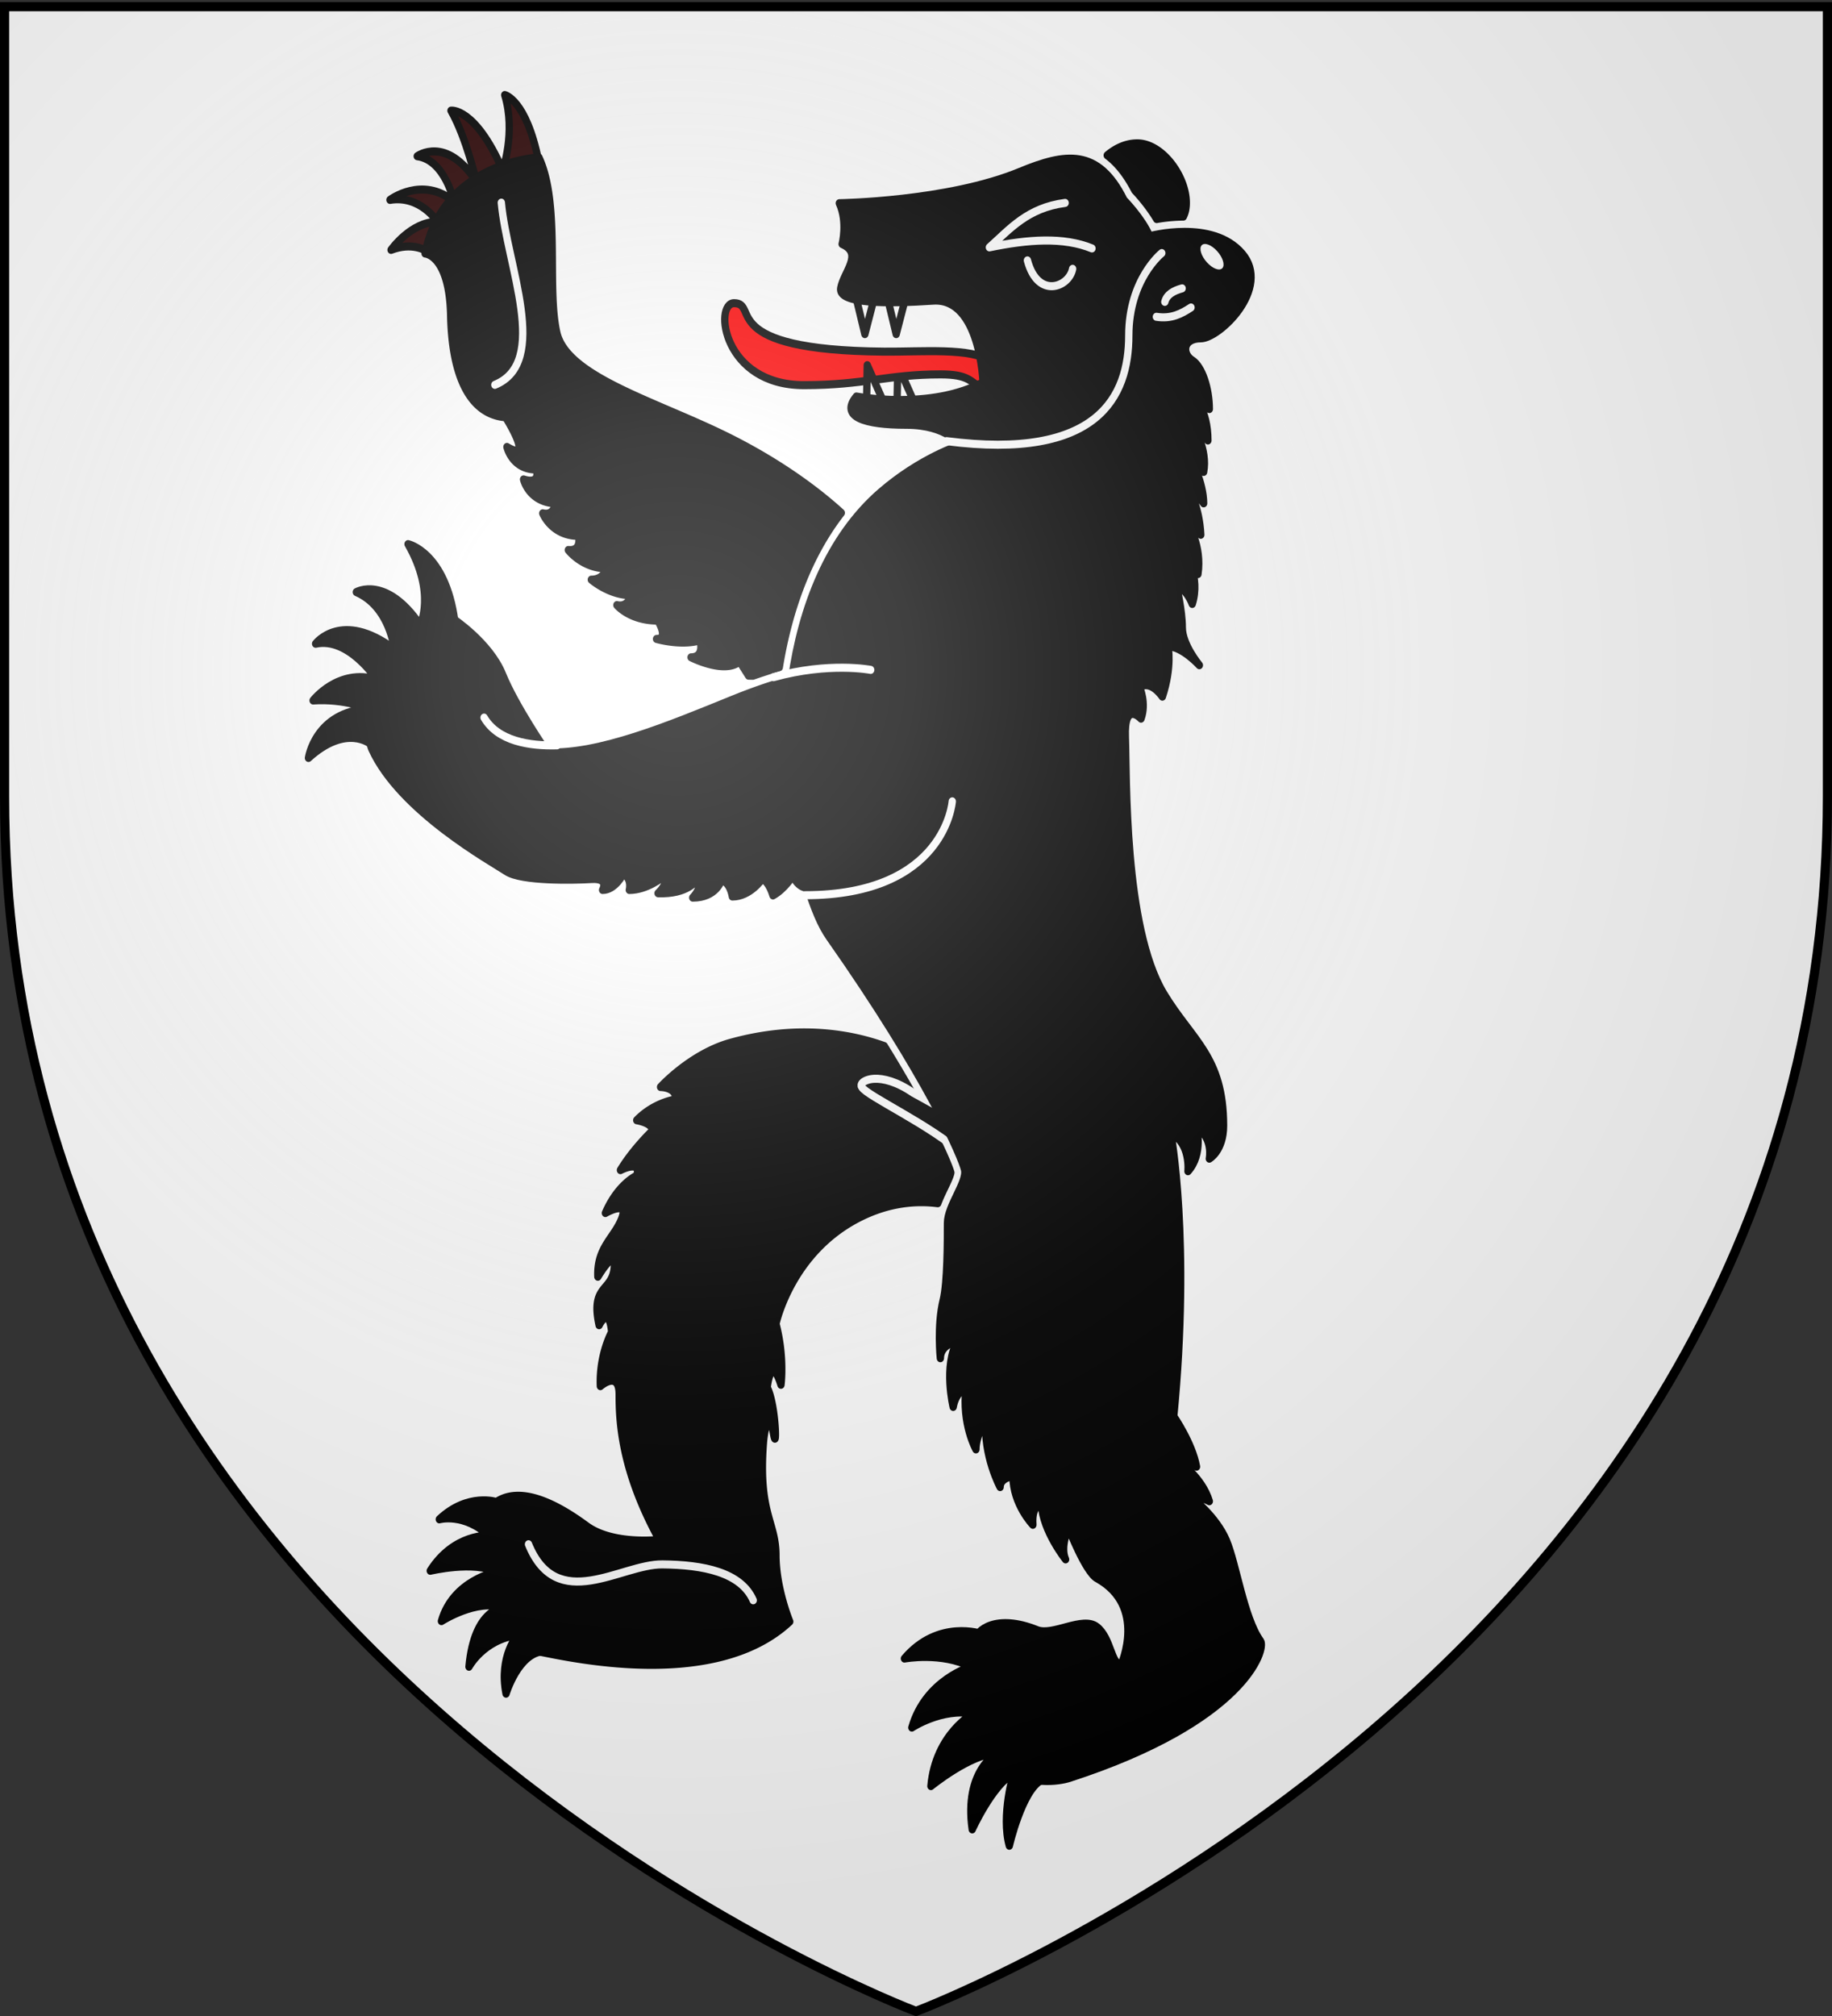<svg xmlns="http://www.w3.org/2000/svg" xmlns:xlink="http://www.w3.org/1999/xlink" width="600" height="660" version="1.0"><rect width="100%" height="100%" fill="#333333" stroke="none"/><desc>Flag of Canton of Valais (Wallis)</desc><defs><pattern id="n" width="63.433" height="32.822" patternTransform="translate(706.076 -110.317)" patternUnits="userSpaceOnUse"><path d="M1 16.188V1m45.974 15.188v15.634H15.96V16.188M31.467 1v15.188M1 31.822h61.433M1 16.188h61.433" style="fill:none;fill-opacity:1;fill-rule:evenodd;stroke:#000;stroke-width:2;stroke-linecap:square;stroke-linejoin:miter;stroke-miterlimit:4;stroke-dasharray:none;stroke-opacity:1;display:inline"/></pattern><pattern xlink:href="#n" id="o" patternTransform="translate(706.076 -110.317)"/><pattern xlink:href="#n" id="p" patternTransform="translate(706.076 -110.317)"/><pattern xlink:href="#n" id="q" patternTransform="translate(706.076 -110.317)"/><pattern xlink:href="#o" id="u" patternTransform="translate(1455.798 -99.233)"/><pattern xlink:href="#p" id="s" patternTransform="translate(1455.798 -99.233)"/><pattern xlink:href="#q" id="r" patternTransform="translate(1455.798 -99.233)"/><pattern xlink:href="#F" id="E" patternTransform="translate(1455.798 -99.233)"/><pattern xlink:href="#G" id="D" patternTransform="translate(1455.798 -99.233)"/><pattern xlink:href="#H" id="C" patternTransform="translate(1455.798 -99.233)"/><pattern xlink:href="#y" id="F" patternTransform="translate(706.076 -110.317)"/><pattern xlink:href="#y" id="G" patternTransform="translate(706.076 -110.317)"/><pattern xlink:href="#y" id="H" patternTransform="translate(706.076 -110.317)"/><pattern id="y" width="63.433" height="32.822" patternTransform="translate(706.076 -110.317)" patternUnits="userSpaceOnUse"><path d="M1 16.188V1m45.974 15.188v15.634H15.96V16.188M31.467 1v15.188M1 31.822h61.433M1 16.188h61.433" style="fill:none;fill-opacity:1;fill-rule:evenodd;stroke:#000;stroke-width:2;stroke-linecap:square;stroke-linejoin:miter;stroke-miterlimit:4;stroke-dasharray:none;stroke-opacity:1;display:inline"/></pattern><g id="f"><path id="e" d="M0 0v1h.5z" transform="rotate(18 3.157 -.5)"/><use xlink:href="#e" width="810" height="540" transform="scale(-1 1)"/></g><g id="g"><use xlink:href="#f" width="810" height="540" transform="rotate(72)"/><use xlink:href="#f" width="810" height="540" transform="rotate(144)"/></g><g id="j"><path id="i" d="M0 0v1h.5z" transform="rotate(18 3.157 -.5)"/><use xlink:href="#i" width="810" height="540" transform="scale(-1 1)"/></g><g id="k"><use xlink:href="#j" width="810" height="540" transform="rotate(72)"/><use xlink:href="#j" width="810" height="540" transform="rotate(144)"/></g><g id="L"><path id="K" d="M0 0v1h.5z" transform="rotate(18 3.157 -.5)"/><use xlink:href="#K" width="810" height="540" transform="scale(-1 1)"/></g><g id="M"><use xlink:href="#L" width="810" height="540" transform="rotate(72)"/><use xlink:href="#L" width="810" height="540" transform="rotate(144)"/></g><radialGradient xlink:href="#a" id="X" cx="221.445" cy="226.331" r="300" fx="221.445" fy="226.331" gradientTransform="matrix(1.353 0 0 1.349 -77.63 -85.747)" gradientUnits="userSpaceOnUse"/><linearGradient id="a"><stop offset="0" style="stop-color:white;stop-opacity:.314"/><stop offset=".19" style="stop-color:white;stop-opacity:.251"/><stop offset=".6" style="stop-color:#6b6b6b;stop-opacity:.125"/><stop offset="1" style="stop-color:black;stop-opacity:.125"/></linearGradient></defs><g style="display:inline"><path d="M300 658.5s298.5-112.32 298.5-397.772V2.176H1.5v258.552C1.5 546.18 300 658.5 300 658.5" style="fill:#fff;fill-opacity:1;fill-rule:evenodd;stroke:none;stroke-width:1px;stroke-linecap:butt;stroke-linejoin:miter;stroke-opacity:1"/><g style="display:inline"><path d="M354.258 589.332s-16.315-5.19-29.047 8.389c0 0 13.927-2.395 25.069 2.796 0 0-17.112 4.394-22.286 20.769 0 0 11.143-6.79 23.08-4.793 0 0-14.183 7.012-15.916 24.763 0 0 15.12-11.182 24.672-11.182 0 0-12.337 5.99-9.153 25.959 0 0 7.56-15.178 15.52-19.172 0 0-4.776 14.379-1.592 24.764 0 0 4.776-18.771 11.939-22.365 0-.002-13.53-8.79-22.286-49.928" style="fill:#000;fill-opacity:1;stroke:#000;stroke-width:2.75;stroke-linecap:round;stroke-linejoin:round;stroke-opacity:1" transform="matrix(.872 0 0 .959 12.628 -30.232)"/><path d="M172.12 544.296s-10.86-3.292-21.603 5.896c0 0 9.153-2.395 18.704 5.591 0 0-13.166-.822-22.103 11.97 0 0 16.532-3.582 24.888.412 0 0-16.316 2.796-20.692 16.775 0 0 13.478-7.894 23.253-4.548 0 0-10.918.153-12.907 20.123 0 0 5.467-9.315 18.253-10.846 0 0-7.111 7.254-4.327 20.034 0 0 4.704-14.2 14.29-14.489.002.001-13.263-21.669-17.755-50.918M124.726 285.51s-9.094-7.053-23.351 4.768c0 0 2.48-15.76 22.73-16.799 0 0-9.124-3.57-20.99-2.822 0 0 9.418-11.074 23.883-7.133 0 0-10.538-14.726-22.938-12.237 0 0 9.713-11.614 29.55 1.865 0 0-1.652-14.518-14.258-19.496 0 0 11.159-5.807 23.969 11.2 0 0 5.993-10.785-4.545-27.585 0 0 14.053 2.696 17.564 26.34.002 0-19.836 7.676-31.614 41.9" style="fill:#000;fill-opacity:1;stroke:#000;stroke-width:2.75;stroke-linecap:round;stroke-linejoin:round" transform="matrix(.872 0 0 .959 12.628 -30.232)"/><path d="M145.354 117.049s-5.098-2.985-12.957-.213c0 0 7.434-9.594 17.417-9.594 0 0-6.337-9.202-17.825-7.478 0 0 12.135-8.306 24.008.545 0 0-3.302-14.182-13.77-15.457 0 0 10.988-7.245 22.245 8.745 0 0-3.823-15.136-9.56-24.305 0 0 9.028-1.213 19.384 20.287 0 0 5.046-12.826.797-25.618 0 0 8.072 1.492 12.745 22.6 0 0-14.869 2.558-25.066 10.872-10.197 8.317-17.418 19.616-17.418 19.616" style="fill:#280000;fill-opacity:1;stroke:#000;stroke-width:2.75;stroke-linecap:round;stroke-linejoin:round" transform="matrix(.872 0 0 .959 12.628 -30.232)"/><path d="M412.677 80.468c-4.674 0-8.51 1.97-11.295 4.082 3.7 2.524 7.179 6.352 10.341 11.926 1.468 1.413 5.333 5.344 8.229 9.83a66.6 66.6 0 0 1 10.019-.846 8.5 8.5 0 0 0 .958-2.82c1.439-9.159-8.167-22.172-18.252-22.172m-218.03 64.59c-3.842-15.425 1.44-43.863-6.723-59.77 0 0-36.02 1.445-42.742 32.776 0 0 9.124.482 9.606 21.209.479 20.727 7.203 33.741 20.65 34.705 0 0 11.045 15.907.479 10.122 0 0 1.922 7.712 11.046 7.712 0 0 1.921 5.303-4.803 3.374 0 0 1.92 7.712 12.006 8.194 0 0-.48 4.339-4.803 3.374 0 0 3.362 7.712 13.447 7.712 0 0 1.44 5.303-3.842 4.82 0 0 5.283 6.267 14.408 6.267 0 0-.96 3.855-5.762 3.855 0 0 6.722 5.303 14.887 5.303 0 0-.961 4.338-5.283 3.374 0 0 4.802 5.302 15.367 5.302 0 0 4.323 6.266-.479 6.266 0 0 9.124 2.41 16.328.481 0 0 1.92 5.784-3.361 5.784 0 0 12.487 5.783 18.248 1.445l3.363 4.823s.623.02 1.646.02a237 237 0 0 1 9.885-2.906c2.876-16.15 9.262-36.293 23.276-52.697-7.006-5.818-20.725-15.871-41.53-25.397-27.376-12.53-61.473-20.723-65.315-36.149M259.997 387.482c-15.073 3.78-26.378 15.127-26.378 15.127s6.124 0 5.653 4.256c0 0-8.007.942-14.601 7.09 0 0 6.594.946 5.653 3.783 0 0-7.067 6.145-11.776 13.237 0 0 8.007-3.783 6.123 1.891 0 0-7.066 2.838-11.775 12.764 0 0 8.949-4.727 6.123 1.893s-9.42 9.927-8.95 19.854c0 0 7.066-10.874 6.124-2.837s-8.95 5.675-5.652 19.384c0 0 3.767-7.093 4.71 2.363 0 0-4.712 7.565-4.24 18.436 0 0 7.066-5.673 7.066 2.836 0 8.511.47 25.53 15.07 49.64 0 0-17.426 1.891-27.317-4.728s-24.964-14.653-34.854-7.563 4.71 48.22 17.898 50.582 65.941 12.765 93.26-10.4c0 0-5.181-11.345-5.181-22.69s-6.717-14.151-4.71-38.294c.47-5.673 2.354-10.872 3.767-3.308 1.413 7.563.941-9.93-2.355-15.602 0 0 1.413-11.818 5.18-.944 0 0 1.414-9.454-1.883-20.8 0 0 5.653-24.582 31.557-36.4 11.103-5.067 21.247-5.698 29.224-4.772.755-1.816 1.675-3.573 2.55-5.23.896-1.696 2.214-4.205 2.355-5.217-.87-2.874-7.493-17.403-25.011-43.21-12.242-4.012-32.235-7.514-57.63-1.141" style="stroke:#000;stroke-width:2.75;stroke-linecap:round;stroke-linejoin:round" transform="matrix(.872 0 0 .959 12.628 -30.232)"/><path d="m261.439 126.646.353-16.741 8.165 16.741M256.47 79.983l4.614 17.454 4.968-17.454" style="fill:#fff;stroke:#000;stroke-width:3.237;stroke-linecap:round;stroke-linejoin:round" transform="matrix(.741 0 0 .815 100.048 29.979)"/><path d="m354.452 164.235 3.148-9.373c-7.09-4.76-25.792-3.183-39.99-3.294-63.556-.496-46.684-16.547-56.381-16.547-7.656 0-4.31 27.988 26.257 27.988 22.563 0 31.497-3.678 51.293-3.678 10.607 0 11.122 2.45 15.673 4.904" style="fill:red;stroke:#000;stroke-width:2.75;stroke-linecap:round;stroke-linejoin:round" transform="matrix(.872 0 0 .959 12.628 -30.232)"/><path d="m247.951 126.646.355-16.741 8.164 16.741M242.628 79.983l4.615 17.454 4.967-17.454" style="fill:#fff;stroke:#000;stroke-width:3.237;stroke-linecap:round;stroke-linejoin:round" transform="matrix(.741 0 0 .815 100.048 29.979)"/><path d="M313.802 399.804c-1.969.094-3.48.663-4.236 1.257-.049.04-.148.15-.192.193-.04.04-.16.15-.193.193-.03.043-.074.15-.097.195-.02.043-.084.148-.096.194-.01.042.002.15 0 .192.002.017-.002.082 0 .096.002.017-.002.083 0 .1.003.014-.003.079 0 .095.005.015.09.082.096.096.007.017-.008.082 0 .096.008.015.088.082.097.099 1.803 3.035 26.157 13.08 38.159 23.162-2.707-5.121-5.84-11.174-8.776-16.137-.046-.028-10.095-5.065-10.139-5.093-6.06-3.795-11.165-4.907-14.623-4.738" style="fill:#000;stroke:#fff;stroke-width:2.75;stroke-linecap:round;stroke-linejoin:round;stroke-opacity:1;fill-opacity:1" transform="matrix(.872 0 0 .959 12.628 -30.232)"/><path d="M191.024 288.357c19.403.805 45.614-9.082 69.753-18.025 8.448-3.128 15.807-5.319 22.034-6.891 3.804-24.62 13.96-48.48 33.439-63.84 14.966-11.801 29.933-16.093 29.933-16.093s-4.811-6.974-20.312-6.974c-15.5 0-25.121-2.682-18.708-9.656 0 0 27.794 4.828 47.571-4.828 0 0-1.069-28.968-18.708-27.895-17.64 1.072-35.812 1.072-34.742-4.293 1.068-5.364 8.552-11.801.535-15.02 0 0 2.138-7.51-1.068-13.948 0 0 40.74-.514 67.882-10.73 17.105-6.438 29.4-8.047 39.02 9.656 0 0 6.948 6.438 9.62 12.338 0 0 23.518-5.901 34.743 5.902 11.225 11.802-8.55 28.97-15.501 28.97s-6.95 5.364-3.207 7.51c3.742 2.145 6.414 9.656 6.414 16.63 0 0-1.068-4.291-5.88-4.291 0 0 5.346 4.291 5.346 15.02 0 0-2.139-4.291-5.345-4.827 0 0 5.344 8.046 3.74 15.558 0 0-2.138-5.365-4.809-4.828 0 0 4.81 8.584 4.81 15.558 0 0-3.74-4.829-5.344-4.293 0 0 3.74 5.365 4.275 15.022 0 0-2.673-3.754-4.81-3.754 0 0 5.344 7.51 3.741 17.167 0 0-1.603-6.974-4.81-7.51 0 0 5.879 8.583 2.673 17.703 0 0-2.138-5.365-5.88-5.902 0 0 2.14 8.048 2.14 13.948 0 5.902 6.413 12.875 6.413 12.875s-6.414-6.437-11.759-6.437c0 0 1.603 6.974-2.138 17.167 0 0-4.277-5.902-8.551-3.219 0 0 2.673 5.365.534 10.73 0 0-6.415-6.438-5.88 6.437s-.624 64.784 14.431 87.444c10.69 16.094 22.45 21.458 22.45 45.062 0 8.585-5.345 11.267-5.345 11.267s1.604-6.972-4.81-10.728c0 0 2.673 9.118-3.206 15.02 0 0 1.069-9.658-6.415-12.875 0 0 7.484 36.48 1.069 96.563 0 0 6.948 9.12 8.551 17.167 0 0-1.068-1.072-6.414-1.608 0 0 8.55 5.364 11.223 13.41 0 0-4.275-2.146-6.414-1.072 0 0 9.087 6.437 12.83 14.485 3.74 8.046 6.618 26.542 12.828 34.334 2.137 2.682-5.709 27.207-71.626 46.672-9.085 2.685-43.078 4.447-35.81-46.672.535-3.756 8.11-9.38 23.518-3.756 5.88 2.146 17.105-4.83 22.45-1.074s5.345 12.876 9.087 12.876c0 0 9.875-19.994-9.087-29.507-4.277-2.144-10.69-17.167-10.69-17.167s-3.206 6.438-1.069 10.73c0 0-8.551-9.656-9.086-18.776 0 0-3.74 0-3.205 6.974 0 0-7.485-6.974-7.485-16.631 0 0-4.81.537-4.81 3.754 0 0-6.413-10.73-5.344-23.067 0 0-3.743 5.365-3.743 10.194 0 0-5.345-8.585-3.74-20.924 0 0-3.742 1.074-4.81 6.438 0 0-3.742-13.948 1.603-22.533 0 0-6.415 1.074-6.415 5.902 0 0-1.288-11.174 1.07-19.85 1.602-5.9 1.602-20.386 1.602-26.287 0-5.902 7.485-13.948 6.415-18.24-1.07-4.293-13.83-31.577-50.779-79.396-3.246-4.202-5.715-9.927-8.155-16.826-3.72 0-5.581-4.108-5.581-4.108s-2.976 4.48-7.442 6.72c0 0-1.489-4.855-4.094-5.601 0 0-4.463 5.975-11.161 5.975 0 0-.744-4.856-4.093-5.602 0 0-1.86 5.975-10.789 5.975 0 0 4.092-3.735 1.488-5.975 0 0-3.349 4.855-14.51 4.48 0 0 4.463-3.734 1.86-5.603 0 0-5.953 4.482-12.65 4.482 0 0 1.115-3.735-2.233-5.602 0 0-2.976 5.602-7.812 5.602 0 0 2.603-4.108-4.093-3.735-6.698.375-26.417.748-31.998-2.612-5.582-3.361-40.034-20.616-50.603-41.827-2.232-4.48-5.208-39.586 30.511-44.44 0 0 13.765 8.217 18.603 19.047 4.832 10.831 16.764 26.584 16.764 26.584" style="stroke:#000;stroke-width:2.75;stroke-linecap:round;stroke-linejoin:round" transform="matrix(.872 0 0 .959 12.628 -30.232)"/><path d="M343.175 305.096s-2.465 32.032-55.32 32.032M194.747 285.963c-10.39.26-22.267-1.416-27.413-9.468M312.543 260.207s-15.583-2.796-36.518 2.494M173.81 100.702c2.093 21.352 18.399 54.472-2.43 62.201M371.403 120.424c3.927 13.4 15.684 9.093 16.98 2.877" style="fill:none;stroke:#fff;stroke-width:2.75;stroke-linecap:round;stroke-linejoin:round" transform="matrix(.872 0 0 .959 12.628 -30.232)"/><path d="M423.01 134.579c.727-2.502 3.246-3.806 6.5-4.616M419.838 139.672c5.661.802 9.423-1.063 13.005-3.184M385.566 100.792c-14.17 1.7-20.694 8.877-28.445 15.177 14.465-2.732 27.882-3.62 38.526.361" style="fill:none;stroke:#fff;stroke-width:2.75;stroke-linecap:round;stroke-linejoin:round;stroke-opacity:1" transform="matrix(.872 0 0 .959 12.628 -30.232)"/><path d="M444.616 123.065c-1.05 1.065-3.643.183-5.79-1.968-2.15-2.152-3.04-4.76-1.986-5.824q.001-.003.007-.008c1.051-1.064 3.644-.182 5.792 1.97 2.15 2.15 3.037 4.758 1.986 5.822l-.008.008z" style="fill:#fff" transform="matrix(.872 0 0 .959 12.628 -30.232)"/><path d="M341.008 182.118c57.025 6.69 68.466-15.263 68.466-36.03 0-19.263 12.392-28.167 12.392-28.167" style="fill:none;stroke:#fff;stroke-width:2.75;stroke-linecap:round;stroke-linejoin:round" transform="matrix(.872 0 0 .959 12.628 -30.232)"/><path d="M184.018 558.697c10.712 23.95 34.69 6.74 50.275 6.874 15.296.127 29.485 2.65 34.123 12.258" style="fill:none;stroke:#fff;stroke-width:2.75;stroke-linecap:round;stroke-linejoin:round;stroke-miterlimit:4;stroke-opacity:1;stroke-dasharray:none" transform="matrix(.872 0 0 .959 12.628 -30.232)"/></g><path d="M0 0h600v660H0z" style="fill:none;stroke:none" transform="translate(-25.19 5.44)"/></g><path d="M300 658.5s298.5-112.32 298.5-397.772V2.176H1.5v258.552C1.5 546.18 300 658.5 300 658.5" style="opacity:1;fill:url(#X);fill-opacity:1;fill-rule:evenodd;stroke:none;stroke-width:1px;stroke-linecap:butt;stroke-linejoin:miter;stroke-opacity:1"/><path d="M300 658.5S1.5 546.18 1.5 260.728V2.176h597v258.552C598.5 546.18 300 658.5 300 658.5z" style="opacity:1;fill:none;fill-opacity:1;fill-rule:evenodd;stroke:#000;stroke-width:3;stroke-linecap:butt;stroke-linejoin:miter;stroke-miterlimit:4;stroke-dasharray:none;stroke-opacity:1"/></svg>